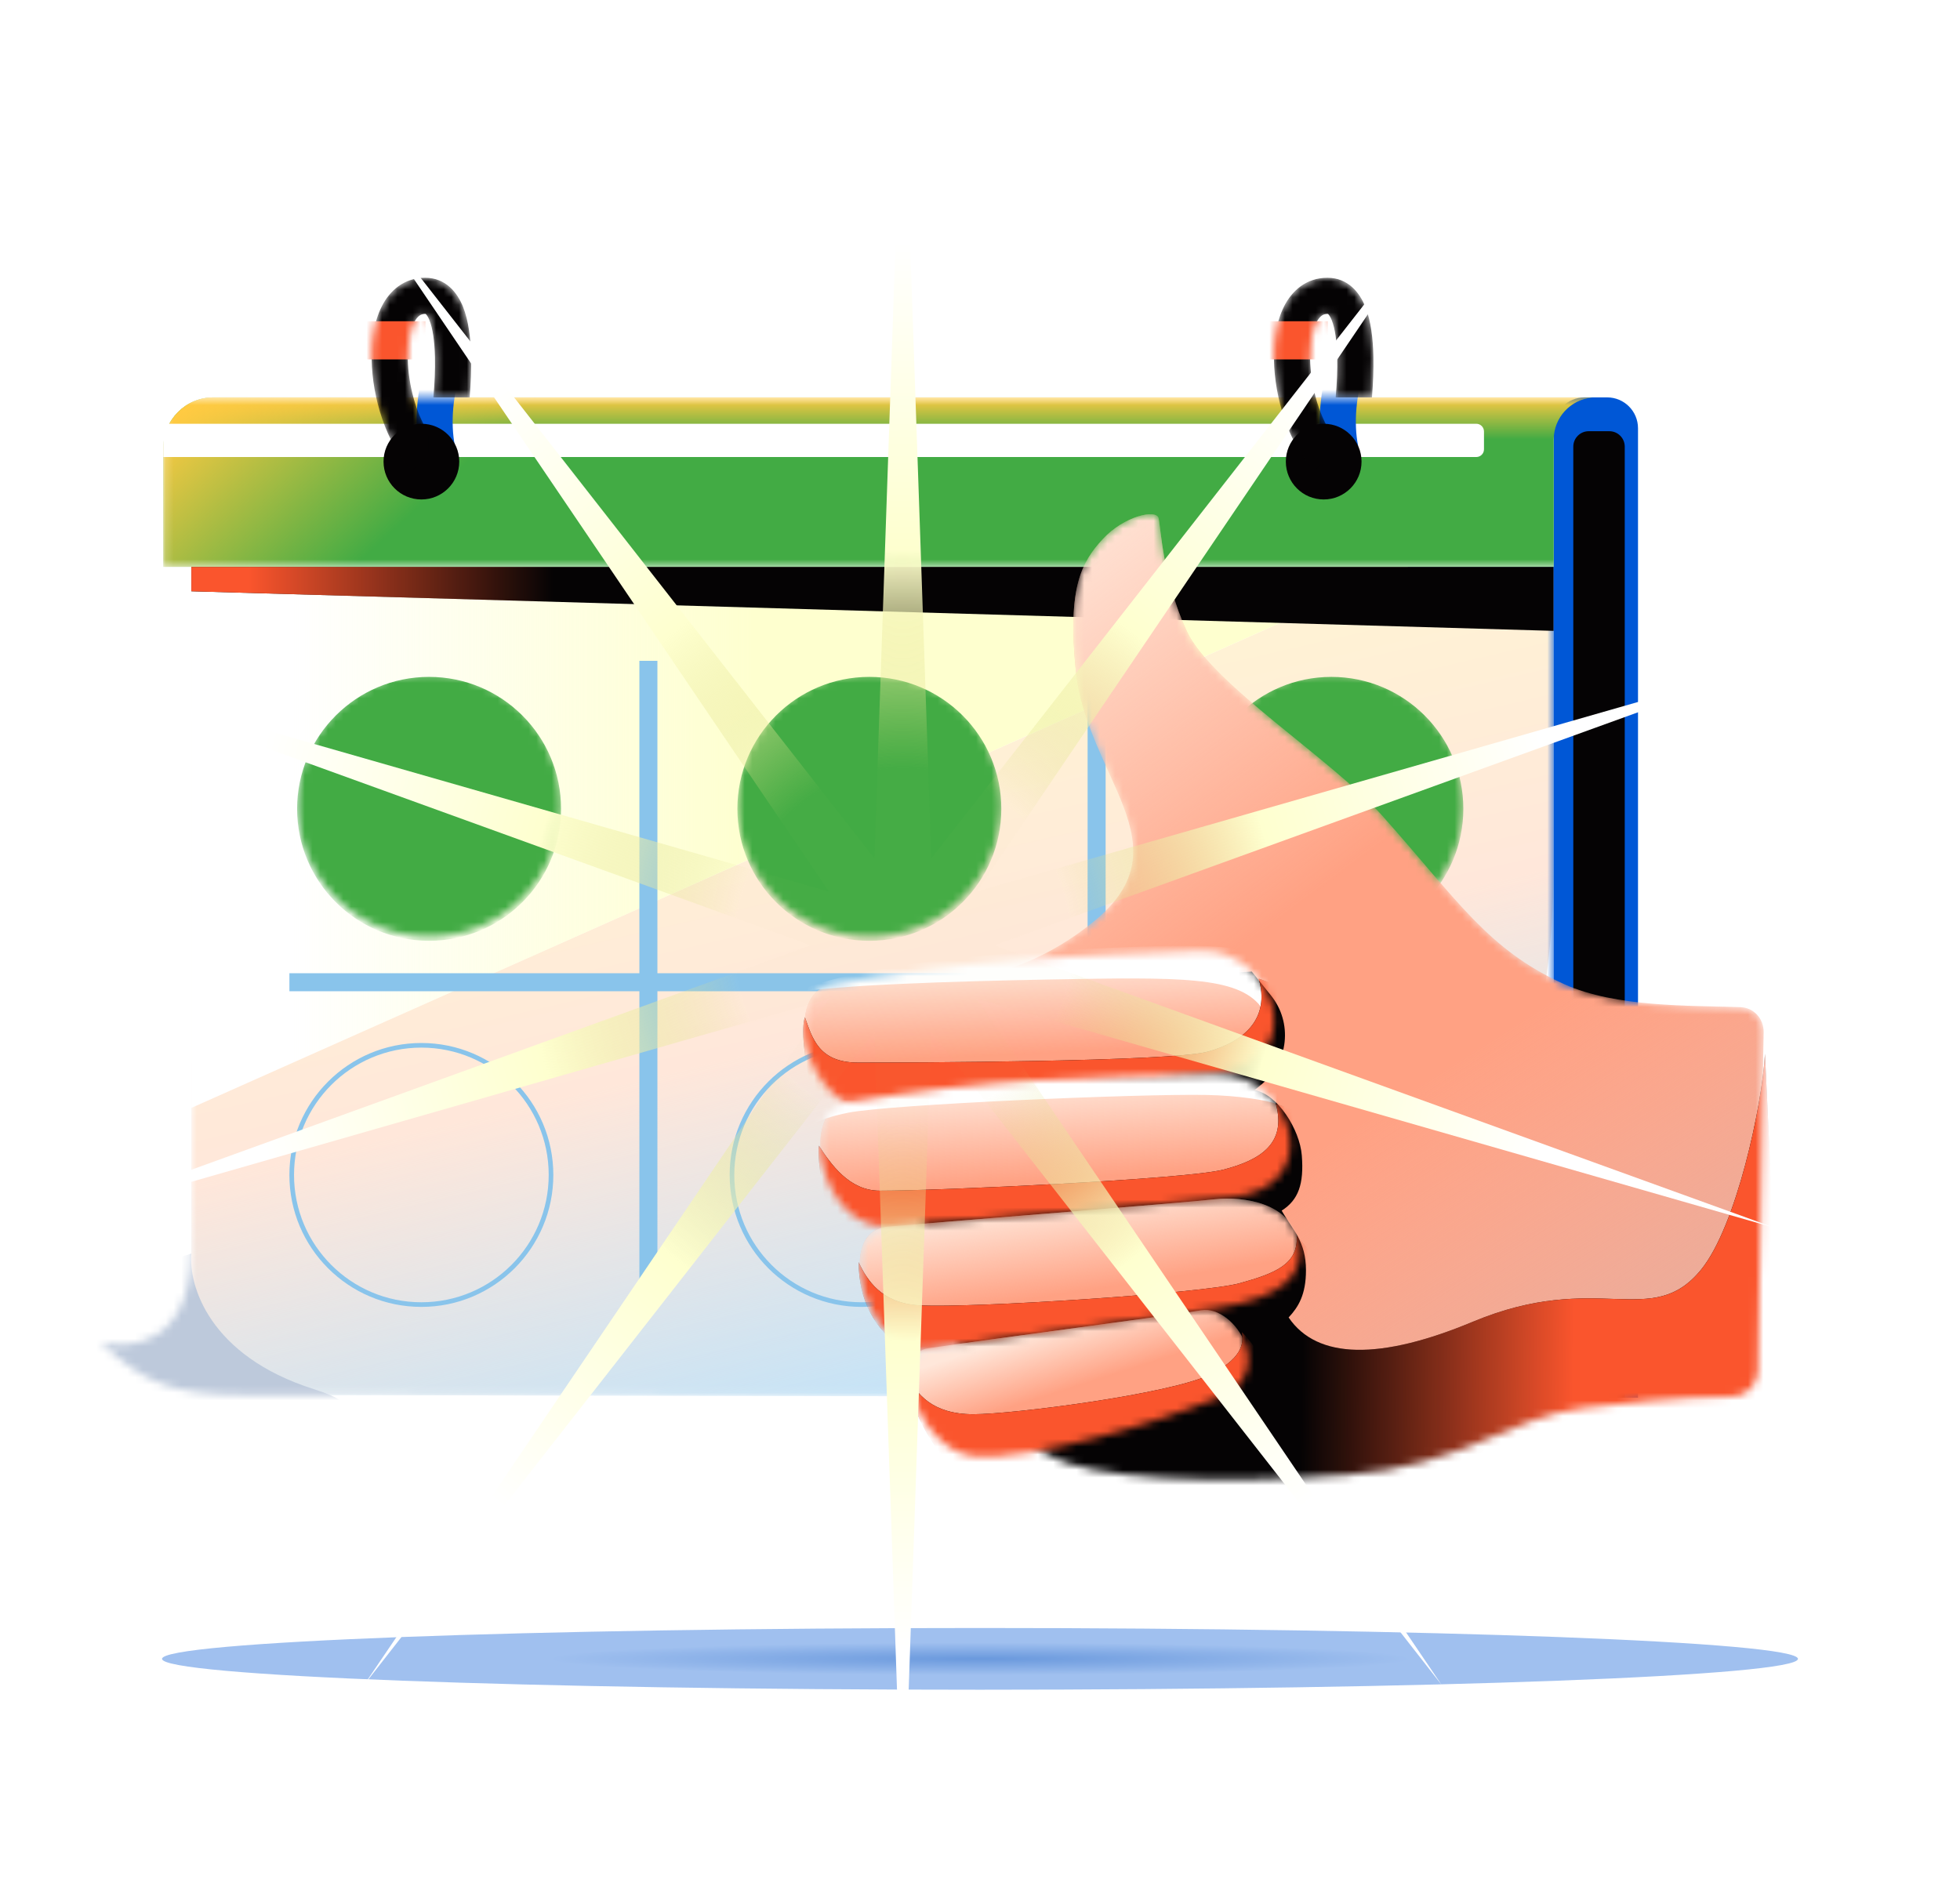 <svg width="254" height="245" viewBox="0 0 254 245" fill="none" xmlns="http://www.w3.org/2000/svg">
<rect x="182.461" y="73.469" width="18.88" height="107.672" fill="#0057D6"/>
<mask id="mask0_34254_136220" style="mask-type:alpha" maskUnits="userSpaceOnUse" x="13" y="73" width="189" height="109">
<path d="M24.8 73.473H201.344V176.134C201.344 178.899 199.185 181.14 196.419 181.134C169.513 181.074 41.188 180.79 32.292 180.79C22.351 180.79 18.8 179.369 13 173.924C16.433 174.99 24.8 174.516 24.8 162.089C24.8 149.661 24.8 73.473 24.8 73.473Z" fill="white"/>
</mask>
<g mask="url(#mask0_34254_136220)">
<path d="M24.8 73.473H201.344V176.134C201.344 178.899 199.185 181.14 196.419 181.134C169.513 181.074 41.188 180.79 32.292 180.79C22.351 180.79 18.8 179.369 13 173.924C16.433 174.99 24.8 174.516 24.8 162.089C24.8 149.661 24.8 73.473 24.8 73.473Z" fill="#B5E2FF"/>
<path d="M24.8 73.473H201.344V176.134C201.344 178.899 199.185 181.14 196.419 181.134C169.513 181.074 41.188 180.79 32.292 180.79C22.351 180.79 18.8 179.369 13 173.924C16.433 174.99 24.8 174.516 24.8 162.089C24.8 149.661 24.8 73.473 24.8 73.473Z" fill="url(#paint0_linear_34254_136220)"/>
<path d="M24.797 73.473H171.087V78.427L24.797 143.592V73.473Z" fill="white"/>
<path d="M24.797 73.473H171.087V78.427L24.797 143.592V73.473Z" fill="url(#paint1_linear_34254_136220)"/>
<path d="M40.651 180.038C27.053 175.72 24.418 166.523 24.8 162.465L9.41 167.519L12.856 183.369C27.787 184.058 54.25 184.357 40.651 180.038Z" fill="#BDC9DB"/>
<circle cx="54.605" cy="152.281" r="16.802" stroke="#89C4EB" stroke-width="0.6"/>
<circle cx="111.66" cy="152.281" r="16.802" stroke="#89C4EB" stroke-width="0.6"/>
<circle cx="171.535" cy="152.281" r="16.802" stroke="#89C4EB" stroke-width="0.6"/>
<path d="M201.345 111.773C201.345 171.118 161.011 181.277 113.211 181.277H201.345V111.773Z" fill="white"/>
</g>
<rect x="82.859" y="85.648" width="2.336" height="83.313" fill="#89C4EB"/>
<rect x="188.637" y="126.137" width="2.336" height="151.132" transform="rotate(90 188.637 126.137)" fill="#89C4EB"/>
<rect x="140.945" y="85.648" width="2.336" height="83.313" fill="#89C4EB"/>
<path d="M24.797 73.469H201.342V81.766L24.797 76.632V73.469Z" fill="#050304"/>
<path d="M24.797 73.469H201.342V81.766L24.797 76.632V73.469Z" fill="url(#paint2_linear_34254_136220)"/>
<path d="M201.344 55.504C201.344 53.295 203.135 51.504 205.344 51.504H208.272C210.481 51.504 212.272 53.295 212.272 55.504V181.143H201.344V55.504Z" fill="#0057D6"/>
<mask id="mask1_34254_136220" style="mask-type:alpha" maskUnits="userSpaceOnUse" x="21" y="51" width="192" height="23">
<path d="M21.168 53.504C21.168 52.399 22.063 51.504 23.168 51.504H210.275C211.379 51.504 212.275 52.399 212.275 53.504V73.471H21.168V53.504Z" fill="white"/>
</mask>
<g mask="url(#mask1_34254_136220)">
<path d="M27.661 51.504C24.075 51.504 21.168 54.411 21.168 57.997V73.471H201.347V56.968C201.347 54.116 203.532 51.775 206.319 51.526C206.142 51.511 205.962 51.504 205.781 51.504H27.661Z" fill="#42AB44"/>
<path d="M27.661 51.504C24.075 51.504 21.168 54.411 21.168 57.997V73.471H201.347V56.968C201.347 54.116 203.532 51.775 206.319 51.526C206.142 51.511 205.962 51.504 205.781 51.504H27.661Z" fill="url(#paint3_linear_34254_136220)"/>
<path d="M27.661 51.504C24.075 51.504 21.168 54.411 21.168 57.997V73.471H201.347V56.968C201.347 54.116 203.532 51.775 206.319 51.526C206.142 51.511 205.962 51.504 205.781 51.504H27.661Z" fill="url(#paint4_linear_34254_136220)"/>
<path d="M21.168 54.922L191.313 54.922C191.865 54.922 192.313 55.37 192.313 55.922V58.234C192.313 58.787 191.865 59.234 191.313 59.234H21.168V54.922Z" fill="white"/>
<path d="M57.93 60.521L57.925 60.518L55.274 61.665C53.311 57.129 53.761 50.998 55.378 46.4C56.194 44.08 57.4 41.876 59.013 40.379C60.697 38.818 63.025 37.897 65.594 38.856C68.103 39.793 68.834 42.133 68.877 44.109C68.919 46.062 68.362 48.312 67.616 50.463L63.191 48.929C63.879 46.943 64.218 45.323 64.194 44.212C64.182 43.671 64.086 43.406 64.034 43.309L64.029 43.301C64.011 43.266 64.01 43.264 63.956 43.244C63.496 43.072 62.978 43.09 62.199 43.814C61.349 44.601 60.475 46.027 59.797 47.955C58.696 51.084 58.351 54.82 58.953 57.781L57.93 60.521Z" fill="#0057D6"/>
<path d="M174.977 60.521L174.971 60.518L172.321 61.665C170.358 57.129 170.808 50.998 172.425 46.4C173.241 44.08 174.446 41.876 176.06 40.379C177.743 38.818 180.072 37.897 182.641 38.856C185.15 39.793 185.88 42.133 185.924 44.109C185.966 46.062 185.408 48.312 184.663 50.463L180.237 48.929C180.926 46.943 181.265 45.323 181.241 44.212C181.229 43.671 181.133 43.406 181.081 43.309L181.076 43.301C181.058 43.266 181.057 43.264 181.002 43.244C180.543 43.072 180.025 43.09 179.245 43.814C178.396 44.601 177.522 46.027 176.843 47.955C175.743 51.084 175.398 54.82 176 57.781L174.977 60.521Z" fill="#0057D6"/>
</g>
<path d="M203.887 57.887C203.887 56.782 204.782 55.887 205.887 55.887H208.554C209.658 55.887 210.554 56.782 210.554 57.887V181.14H203.887V57.887Z" fill="#050304"/>
<g filter="url(#filter0_d_34254_136220)">
<mask id="mask2_34254_136220" style="mask-type:alpha" maskUnits="userSpaceOnUse" x="37" y="85" width="35" height="35">
<circle cx="54.605" cy="102.332" r="17.102" fill="white"/>
</mask>
<g mask="url(#mask2_34254_136220)">
<g filter="url(#filter1_ii_34254_136220)">
<circle cx="54.605" cy="102.332" r="17.102" fill="#42AB44"/>
</g>
</g>
</g>
<g filter="url(#filter2_d_34254_136220)">
<mask id="mask3_34254_136220" style="mask-type:alpha" maskUnits="userSpaceOnUse" x="94" y="85" width="35" height="35">
<circle cx="111.66" cy="102.332" r="17.102" fill="white"/>
</mask>
<g mask="url(#mask3_34254_136220)">
<g filter="url(#filter3_ii_34254_136220)">
<circle cx="111.66" cy="102.332" r="17.102" fill="#42AB44"/>
</g>
</g>
</g>
<g filter="url(#filter4_d_34254_136220)">
<mask id="mask4_34254_136220" style="mask-type:alpha" maskUnits="userSpaceOnUse" x="154" y="85" width="35" height="35">
<circle cx="171.535" cy="102.332" r="17.102" fill="white"/>
</mask>
<g mask="url(#mask4_34254_136220)">
<g filter="url(#filter5_ii_34254_136220)">
<circle cx="171.535" cy="102.332" r="17.102" fill="#42AB44"/>
</g>
</g>
</g>
<circle cx="4.906" cy="4.906" r="4.906" transform="matrix(1 0 0 -1 49.703 64.734)" fill="#050304"/>
<circle cx="4.906" cy="4.906" r="4.906" transform="matrix(1 0 0 -1 166.633 64.734)" fill="#050304"/>
<mask id="mask5_34254_136220" style="mask-type:alpha" maskUnits="userSpaceOnUse" x="48" y="36" width="14" height="25">
<path d="M55.495 58.977L55.489 58.976L53.407 60.978C49.982 57.416 48.258 51.515 48.164 46.642C48.117 44.182 48.475 41.696 49.463 39.73C50.494 37.678 52.353 36 55.095 36C57.773 36 59.276 37.936 60.008 39.773C60.731 41.587 60.996 43.89 61.05 46.166C61.091 47.877 61.013 49.702 60.864 51.504H56.163C56.322 49.723 56.407 47.927 56.367 46.277C56.318 44.175 56.069 42.539 55.657 41.507C55.457 41.005 55.274 40.79 55.191 40.717L55.184 40.712C55.154 40.685 55.153 40.684 55.095 40.684C54.605 40.684 54.126 40.882 53.648 41.832C53.128 42.867 52.808 44.509 52.847 46.552C52.911 49.868 53.895 53.489 55.495 56.052V58.977Z" fill="white"/>
</mask>
<g mask="url(#mask5_34254_136220)">
<path d="M55.495 58.977L55.489 58.976L53.407 60.978C49.982 57.416 48.258 51.515 48.164 46.642C48.117 44.182 48.475 41.696 49.463 39.73C50.494 37.678 52.353 36 55.095 36C57.773 36 59.276 37.936 60.008 39.773C60.731 41.587 60.996 43.89 61.05 46.166C61.091 47.877 61.013 49.702 60.864 51.504H56.163C56.322 49.723 56.407 47.927 56.367 46.277C56.318 44.175 56.069 42.539 55.657 41.507C55.457 41.005 55.274 40.79 55.191 40.717L55.184 40.712C55.154 40.685 55.153 40.684 55.095 40.684C54.605 40.684 54.126 40.882 53.648 41.832C53.128 42.867 52.808 44.509 52.847 46.552C52.911 49.868 53.895 53.489 55.495 56.052V58.977Z" fill="#050304"/>
<rect x="45.43" y="41.637" width="9.713" height="4.945" fill="#FA552D"/>
</g>
<mask id="mask6_34254_136220" style="mask-type:alpha" maskUnits="userSpaceOnUse" x="165" y="36" width="13" height="25">
<path d="M172.425 58.977L172.419 58.976L170.337 60.978C166.911 57.416 165.188 51.515 165.094 46.642C165.047 44.182 165.405 41.696 166.393 39.73C167.423 37.678 169.282 36 172.025 36C174.703 36 176.206 37.936 176.938 39.773C177.661 41.587 177.926 43.89 177.98 46.166C178.02 47.877 177.943 49.702 177.794 51.504H173.093C173.252 49.723 173.336 47.927 173.297 46.277C173.247 44.175 172.998 42.539 172.587 41.507C172.387 41.005 172.204 40.79 172.121 40.717L172.114 40.712C172.084 40.685 172.083 40.684 172.025 40.684C171.535 40.684 171.056 40.882 170.578 41.832C170.058 42.867 169.738 44.509 169.777 46.552C169.841 49.868 170.825 53.489 172.425 56.052V58.977Z" fill="white"/>
</mask>
<g mask="url(#mask6_34254_136220)">
<path d="M172.425 58.977L172.419 58.976L170.337 60.978C166.911 57.416 165.188 51.515 165.094 46.642C165.047 44.182 165.405 41.696 166.393 39.73C167.423 37.678 169.282 36 172.025 36C174.703 36 176.206 37.936 176.938 39.773C177.661 41.587 177.926 43.89 177.98 46.166C178.02 47.877 177.943 49.702 177.794 51.504H173.093C173.252 49.723 173.336 47.927 173.297 46.277C173.247 44.175 172.998 42.539 172.587 41.507C172.387 41.005 172.204 40.79 172.121 40.717L172.114 40.712C172.084 40.685 172.083 40.684 172.025 40.684C171.535 40.684 171.056 40.882 170.578 41.832C170.058 42.867 169.738 44.509 169.777 46.552C169.841 49.868 170.825 53.489 172.425 56.052V58.977Z" fill="#050304"/>
<rect x="162.359" y="41.637" width="9.713" height="4.945" fill="#FA552D"/>
</g>
<mask id="mask7_34254_136220" style="mask-type:alpha" maskUnits="userSpaceOnUse" x="115" y="66" width="114" height="126">
<path d="M227.804 177.709L228.548 133.761C228.577 132.04 227.277 130.595 225.557 130.536C218.941 130.306 209.422 130.581 202.697 127.547C192.888 123.121 189.013 116.842 179.233 105.832C172.625 98.394 157.006 88.681 153.794 81.798C150.724 75.219 150.427 68.35 150.139 67.158C149.85 65.965 145.689 66.868 142.918 69.868C140.148 72.868 138.339 76.16 139.406 86.798C140.806 100.761 153.794 109.489 141.864 119.341C129.933 129.194 117.819 126.959 117.819 126.959L115.061 132.106L115.061 140.188C118.777 151.88 120.091 164.633 122.216 169.604C124.332 174.552 129.851 185.05 135.813 188.552C141.337 191.797 157.504 192.406 174.525 191.16C189.432 190.068 195.617 183.635 205.245 182.472C209.861 181.914 217.159 181.065 224.423 181.003C226.253 180.987 227.773 179.539 227.804 177.709Z" fill="white"/>
</mask>
<g mask="url(#mask7_34254_136220)">
<path d="M227.804 177.709L228.548 133.761C228.577 132.04 227.277 130.595 225.557 130.536C218.941 130.306 209.422 130.581 202.697 127.547C192.888 123.121 189.013 116.842 179.233 105.832C172.625 98.394 157.006 88.681 153.794 81.798C150.724 75.219 150.427 68.35 150.139 67.158C149.85 65.965 145.689 66.868 142.918 69.868C140.148 72.868 138.339 76.16 139.406 86.798C140.806 100.761 153.794 109.489 141.864 119.341C129.933 129.194 117.819 126.959 117.819 126.959L115.061 132.106L115.061 140.188C118.777 151.88 120.091 164.633 122.216 169.604C124.332 174.552 129.851 185.05 135.813 188.552C141.337 191.797 157.504 192.406 174.525 191.16C189.432 190.068 195.617 183.635 205.245 182.472C209.861 181.914 217.159 181.065 224.423 181.003C226.253 180.987 227.773 179.539 227.804 177.709Z" fill="#FFA183"/>
<path d="M227.804 177.709L228.548 133.761C228.577 132.04 227.277 130.595 225.557 130.536C218.941 130.306 209.422 130.581 202.697 127.547C192.888 123.121 189.013 116.842 179.233 105.832C172.625 98.394 157.006 88.681 153.794 81.798C150.724 75.219 150.427 68.35 150.139 67.158C149.85 65.965 145.689 66.868 142.918 69.868C140.148 72.868 138.339 76.16 139.406 86.798C140.806 100.761 153.794 109.489 141.864 119.341C129.933 129.194 117.819 126.959 117.819 126.959L115.061 132.106L115.061 140.188C118.777 151.88 120.091 164.633 122.216 169.604C124.332 174.552 129.851 185.05 135.813 188.552C141.337 191.797 157.504 192.406 174.525 191.16C189.432 190.068 195.617 183.635 205.245 182.472C209.861 181.914 217.159 181.065 224.423 181.003C226.253 180.987 227.773 179.539 227.804 177.709Z" fill="url(#paint5_linear_34254_136220)"/>
<path d="M227.804 177.709L228.548 133.761C228.577 132.04 227.277 130.595 225.557 130.536C218.941 130.306 209.422 130.581 202.697 127.547C192.888 123.121 189.013 116.842 179.233 105.832C172.625 98.394 157.006 88.681 153.794 81.798C150.724 75.219 150.427 68.35 150.139 67.158C149.85 65.965 145.689 66.868 142.918 69.868C140.148 72.868 138.339 76.16 139.406 86.798C140.806 100.761 153.794 109.489 141.864 119.341C129.933 129.194 117.819 126.959 117.819 126.959L115.061 132.106L115.061 140.188C118.777 151.88 120.091 164.633 122.216 169.604C124.332 174.552 129.851 185.05 135.813 188.552C141.337 191.797 157.504 192.406 174.525 191.16C189.432 190.068 195.617 183.635 205.245 182.472C209.861 181.914 217.159 181.065 224.423 181.003C226.253 180.987 227.773 179.539 227.804 177.709Z" fill="url(#paint6_linear_34254_136220)"/>
<path d="M168.705 149.756C168.438 146.373 165.555 141.8 162.573 141.291L163.496 140.539C167 137.684 167.541 132.536 164.706 129.015L162.217 125.923L117.508 128.588L103.309 147.769L92.862 167.994L124.075 197.195L184.874 203.675L231.055 186.479L228.727 136.583C228.365 143.311 225.018 158.943 220.455 164.548C214.021 172.451 207.114 164.548 190.863 171.311C178.869 176.302 170.683 176.193 166.996 170.753C168.251 169.409 169.244 167.803 169.244 164.638C169.244 160.878 167.537 159.454 166.096 156.904C168.275 155.52 168.995 153.451 168.705 149.756Z" fill="#050304"/>
<path d="M168.705 149.756C168.438 146.373 165.555 141.8 162.573 141.291L163.496 140.539C167 137.684 167.541 132.536 164.706 129.015L162.217 125.923L117.508 128.588L103.309 147.769L92.862 167.994L124.075 197.195L184.874 203.675L231.055 186.479L228.727 136.583C228.365 143.311 225.018 158.943 220.455 164.548C214.021 172.451 207.114 164.548 190.863 171.311C178.869 176.302 170.683 176.193 166.996 170.753C168.251 169.409 169.244 167.803 169.244 164.638C169.244 160.878 167.537 159.454 166.096 156.904C168.275 155.52 168.995 153.451 168.705 149.756Z" fill="url(#paint7_linear_34254_136220)"/>
</g>
<mask id="mask8_34254_136220" style="mask-type:alpha" maskUnits="userSpaceOnUse" x="104" y="123" width="62" height="21">
<path d="M155.476 123.242C138.123 123.97 126.726 124.068 107.71 127.633C100.965 128.898 104.702 144.226 113.191 143.604C121.679 142.981 148.477 140.191 157.298 139.203C170.492 137.726 165.052 122.841 155.476 123.242Z" fill="white"/>
</mask>
<g mask="url(#mask8_34254_136220)">
<path d="M155.476 123.242C138.123 123.97 126.726 124.068 107.71 127.633C100.965 128.898 104.702 144.226 113.191 143.604C121.679 142.981 148.477 140.191 157.298 139.203C170.492 137.726 165.052 122.841 155.476 123.242Z" fill="#FFA183"/>
<path d="M155.476 123.242C138.123 123.97 126.726 124.068 107.71 127.633C100.965 128.898 104.702 144.226 113.191 143.604C121.679 142.981 148.477 140.191 157.298 139.203C170.492 137.726 165.052 122.841 155.476 123.242Z" fill="url(#paint8_linear_34254_136220)"/>
<path d="M136.182 126.947C153.002 126.639 160.318 126.548 163.385 130.446C164.653 129.653 164.907 126.583 163.386 124.758C161.484 122.476 158.721 122.004 135.921 123.241C116.057 124.319 105.867 127.144 103.014 128.665C108.289 127.666 123.406 127.181 136.182 126.947Z" fill="white"/>
<path d="M111.208 137.722C106.047 137.722 105.269 134.504 104.313 131.847C103.297 134.563 105.898 148.15 109.459 149.495C113.91 151.175 149.005 146.998 158.668 145.086C168.33 143.173 169.829 136.959 168.692 133.098C167.555 129.237 165.89 127.665 163.12 126.849C164.61 131.986 161.279 134.989 156.514 136.301C151.75 137.614 117.817 137.722 111.208 137.722Z" fill="#050304"/>
<path d="M111.208 137.722C106.047 137.722 105.269 134.504 104.313 131.847C103.297 134.563 105.898 148.15 109.459 149.495C113.91 151.175 149.005 146.998 158.668 145.086C168.33 143.173 169.829 136.959 168.692 133.098C167.555 129.237 165.89 127.665 163.12 126.849C164.61 131.986 161.279 134.989 156.514 136.301C151.75 137.614 117.817 137.722 111.208 137.722Z" fill="url(#paint9_linear_34254_136220)"/>
</g>
<mask id="mask9_34254_136220" style="mask-type:alpha" maskUnits="userSpaceOnUse" x="106" y="139" width="62" height="20">
<path d="M157.698 139.251C140.336 139.699 128.939 139.613 109.868 142.872C103.103 144.028 106.593 159.414 115.091 158.928C123.589 158.443 150.427 156.084 159.263 155.239C172.479 153.974 167.28 139.004 157.698 139.251Z" fill="white"/>
</mask>
<g mask="url(#mask9_34254_136220)">
<path d="M157.698 139.251C140.336 139.699 128.939 139.613 109.868 142.872C103.103 144.028 106.593 159.414 115.091 158.928C123.589 158.443 150.427 156.084 159.263 155.239C172.479 153.974 167.28 139.004 157.698 139.251Z" fill="#FFA183"/>
<path d="M157.698 139.251C140.336 139.699 128.939 139.613 109.868 142.872C103.103 144.028 106.593 159.414 115.091 158.928C123.589 158.443 150.427 156.084 159.263 155.239C172.479 153.974 167.28 139.004 157.698 139.251Z" fill="url(#paint10_linear_34254_136220)"/>
<path d="M156.331 141.912C160.62 141.99 164.344 142.644 165.335 143.05C165.546 142.043 165.726 140.001 164.79 139.65C163.62 139.211 159.527 137.311 142.909 137.944C126.291 138.578 118.445 139.553 110.794 141.21C104.673 142.535 103.273 145.758 103.338 147.204C103.825 146.473 105.565 145.067 109.931 144.209C115.39 143.137 147.347 141.75 156.331 141.912Z" fill="white"/>
<path d="M113.99 154.323C110.043 154.323 107.649 150.862 106.122 148.479C105.756 151.041 107.735 162.628 111.273 164.03C115.696 165.781 150.854 162.171 160.547 160.414C170.239 158.657 171.837 152.467 170.763 148.589C169.688 144.71 168.102 143.93 165.345 143.07C166.752 148.23 163.32 150.36 158.535 151.596C153.75 152.831 122.003 154.323 113.99 154.323Z" fill="#050304"/>
<path d="M113.99 154.323C110.043 154.323 107.649 150.862 106.122 148.479C105.756 151.041 107.735 162.628 111.273 164.03C115.696 165.781 150.854 162.171 160.547 160.414C170.239 158.657 171.837 152.467 170.763 148.589C169.688 144.71 168.102 143.93 165.345 143.07C166.752 148.23 163.32 150.36 158.535 151.596C153.75 152.831 122.003 154.323 113.99 154.323Z" fill="url(#paint11_linear_34254_136220)"/>
</g>
<mask id="mask10_34254_136220" style="mask-type:alpha" maskUnits="userSpaceOnUse" x="111" y="155" width="58" height="20">
<path d="M157.334 155.442C153.228 155.9 125.334 158.111 115.055 158.98C107.663 159.603 112.625 175.766 120.218 174.81C127.81 173.854 148.91 170.972 157.72 169.549C166.53 168.126 169.351 165.043 168.188 160.555C167.026 156.067 161.441 154.985 157.334 155.442Z" fill="white"/>
</mask>
<g mask="url(#mask10_34254_136220)">
<path d="M157.334 155.442C153.228 155.9 125.334 158.111 115.055 158.98C107.663 159.603 112.625 175.766 120.218 174.81C127.81 173.854 148.91 170.972 157.72 169.549C166.53 168.126 169.351 165.043 168.188 160.555C167.026 156.067 161.441 154.985 157.334 155.442Z" fill="#FFA183"/>
<path d="M157.334 155.442C153.228 155.9 125.334 158.111 115.055 158.98C107.663 159.603 112.625 175.766 120.218 174.81C127.81 173.854 148.91 170.972 157.72 169.549C166.53 168.126 169.351 165.043 168.188 160.555C167.026 156.067 161.441 154.985 157.334 155.442Z" fill="url(#paint12_linear_34254_136220)"/>
<path d="M119.118 169.177C114.207 168.888 112.358 165.93 111.275 163.58C111.275 173.229 119.201 179.649 136 177.159C152.8 174.67 169.344 169.289 170.169 166.692C170.993 164.096 171.337 163.975 168.057 160.177C168.22 163.833 165.374 165.01 160.638 166.318C155.901 167.627 125.851 169.573 119.118 169.177Z" fill="#050304"/>
<path d="M119.118 169.177C114.207 168.888 112.358 165.93 111.275 163.58C111.275 173.229 119.201 179.649 136 177.159C152.8 174.67 169.344 169.289 170.169 166.692C170.993 164.096 171.337 163.975 168.057 160.177C168.22 163.833 165.374 165.01 160.638 166.318C155.901 167.627 125.851 169.573 119.118 169.177Z" fill="url(#paint13_linear_34254_136220)"/>
</g>
<mask id="mask11_34254_136220" style="mask-type:alpha" maskUnits="userSpaceOnUse" x="117" y="169" width="45" height="20">
<path d="M155.668 169.824C151.267 170.56 128.81 173.493 120.32 174.739C114.806 175.548 119.336 188.092 126.171 188.707C133.826 189.396 150.411 184.229 158.006 181.134C165.601 178.039 160.07 169.087 155.668 169.824Z" fill="white"/>
</mask>
<g mask="url(#mask11_34254_136220)">
<path d="M155.668 169.824C151.267 170.56 128.81 173.493 120.32 174.739C114.806 175.548 119.336 188.092 126.171 188.707C133.826 189.396 150.411 184.229 158.006 181.134C165.601 178.039 160.07 169.087 155.668 169.824Z" fill="#FFA183"/>
<path d="M155.668 169.824C151.267 170.56 128.81 173.493 120.32 174.739C114.806 175.548 119.336 188.092 126.171 188.707C133.826 189.396 150.411 184.229 158.006 181.134C165.601 178.039 160.07 169.087 155.668 169.824Z" fill="url(#paint14_linear_34254_136220)"/>
<path d="M126.132 183.295C120.753 183.295 118.803 180.599 117.721 178.548C117.26 181.22 121.894 191.368 126.724 191.241C132.761 191.083 144.96 189.404 152.512 186.251C160.064 183.099 164.164 180.564 164.053 178.111C163.964 176.149 161.872 173.54 160.936 172.655C161.05 173.644 161.522 175.769 156.9 178.111C151.898 180.646 131.34 183.295 126.132 183.295Z" fill="#050304"/>
<path d="M126.132 183.295C120.753 183.295 118.803 180.599 117.721 178.548C117.26 181.22 121.894 191.368 126.724 191.241C132.761 191.083 144.96 189.404 152.512 186.251C160.064 183.099 164.164 180.564 164.053 178.111C163.964 176.149 161.872 173.54 160.936 172.655C161.05 173.644 161.522 175.769 156.9 178.111C151.898 180.646 131.34 183.295 126.132 183.295Z" fill="url(#paint15_linear_34254_136220)"/>
</g>
<g filter="url(#filter6_f_34254_136220)">
<path d="M127 219C185.542 219 233 217.209 233 215C233 212.791 185.542 211 127 211C68.458 211 21 212.791 21 215C21 217.209 68.458 219 127 219Z" fill="url(#paint16_radial_34254_136220)"/>
</g>
<g style="mix-blend-mode:overlay" filter="url(#filter7_f_34254_136220)">
<path d="M117 4L120.688 111.233L186.829 26.617L126.598 115.539L230 85.899L128.862 122.521L230 159.143L126.598 129.461L186.829 218.383L120.688 133.767L117 241L113.312 133.767L47.171 218.383L107.402 129.461L4 159.143L105.096 122.521L4 85.899L107.402 115.539L47.171 26.617L113.312 111.233L117 4Z" fill="url(#paint17_radial_34254_136220)"/>
</g>
<defs>
<filter id="filter0_d_34254_136220" x="37.504" y="85.231" width="36.203" height="37.203" filterUnits="userSpaceOnUse" color-interpolation-filters="sRGB">
<feFlood flood-opacity="0" result="BackgroundImageFix"/>
<feColorMatrix in="SourceAlpha" type="matrix" values="0 0 0 0 0 0 0 0 0 0 0 0 0 0 0 0 0 0 127 0" result="hardAlpha"/>
<feOffset dx="1" dy="2"/>
<feGaussianBlur stdDeviation="0.5"/>
<feComposite in2="hardAlpha" operator="out"/>
<feColorMatrix type="matrix" values="0 0 0 0 0.636 0 0 0 0 0.748 0 0 0 0 0.829 0 0 0 1 0"/>
<feBlend mode="normal" in2="BackgroundImageFix" result="effect1_dropShadow_34254_136220"/>
<feBlend mode="normal" in="SourceGraphic" in2="effect1_dropShadow_34254_136220" result="shape"/>
</filter>
<filter id="filter1_ii_34254_136220" x="37.004" y="84.731" width="35.203" height="35.703" filterUnits="userSpaceOnUse" color-interpolation-filters="sRGB">
<feFlood flood-opacity="0" result="BackgroundImageFix"/>
<feBlend mode="normal" in="SourceGraphic" in2="BackgroundImageFix" result="shape"/>
<feColorMatrix in="SourceAlpha" type="matrix" values="0 0 0 0 0 0 0 0 0 0 0 0 0 0 0 0 0 0 127 0" result="hardAlpha"/>
<feOffset dx="-0.5" dy="-0.5"/>
<feGaussianBlur stdDeviation="0.5"/>
<feComposite in2="hardAlpha" operator="arithmetic" k2="-1" k3="1"/>
<feColorMatrix type="matrix" values="0 0 0 0 0 0 0 0 0 0.341 0 0 0 0 0.839 0 0 0 1 0"/>
<feBlend mode="normal" in2="shape" result="effect1_innerShadow_34254_136220"/>
<feColorMatrix in="SourceAlpha" type="matrix" values="0 0 0 0 0 0 0 0 0 0 0 0 0 0 0 0 0 0 127 0" result="hardAlpha"/>
<feOffset dx="0.5" dy="1"/>
<feGaussianBlur stdDeviation="0.5"/>
<feComposite in2="hardAlpha" operator="arithmetic" k2="-1" k3="1"/>
<feColorMatrix type="matrix" values="0 0 0 0 1 0 0 0 0 0.792 0 0 0 0 0.259 0 0 0 1 0"/>
<feBlend mode="normal" in2="effect1_innerShadow_34254_136220" result="effect2_innerShadow_34254_136220"/>
</filter>
<filter id="filter2_d_34254_136220" x="94.559" y="85.231" width="36.203" height="37.203" filterUnits="userSpaceOnUse" color-interpolation-filters="sRGB">
<feFlood flood-opacity="0" result="BackgroundImageFix"/>
<feColorMatrix in="SourceAlpha" type="matrix" values="0 0 0 0 0 0 0 0 0 0 0 0 0 0 0 0 0 0 127 0" result="hardAlpha"/>
<feOffset dx="1" dy="2"/>
<feGaussianBlur stdDeviation="0.5"/>
<feComposite in2="hardAlpha" operator="out"/>
<feColorMatrix type="matrix" values="0 0 0 0 0.636 0 0 0 0 0.748 0 0 0 0 0.829 0 0 0 1 0"/>
<feBlend mode="normal" in2="BackgroundImageFix" result="effect1_dropShadow_34254_136220"/>
<feBlend mode="normal" in="SourceGraphic" in2="effect1_dropShadow_34254_136220" result="shape"/>
</filter>
<filter id="filter3_ii_34254_136220" x="94.059" y="84.731" width="35.203" height="35.703" filterUnits="userSpaceOnUse" color-interpolation-filters="sRGB">
<feFlood flood-opacity="0" result="BackgroundImageFix"/>
<feBlend mode="normal" in="SourceGraphic" in2="BackgroundImageFix" result="shape"/>
<feColorMatrix in="SourceAlpha" type="matrix" values="0 0 0 0 0 0 0 0 0 0 0 0 0 0 0 0 0 0 127 0" result="hardAlpha"/>
<feOffset dx="-0.5" dy="-0.5"/>
<feGaussianBlur stdDeviation="0.5"/>
<feComposite in2="hardAlpha" operator="arithmetic" k2="-1" k3="1"/>
<feColorMatrix type="matrix" values="0 0 0 0 0 0 0 0 0 0.341 0 0 0 0 0.839 0 0 0 1 0"/>
<feBlend mode="normal" in2="shape" result="effect1_innerShadow_34254_136220"/>
<feColorMatrix in="SourceAlpha" type="matrix" values="0 0 0 0 0 0 0 0 0 0 0 0 0 0 0 0 0 0 127 0" result="hardAlpha"/>
<feOffset dx="0.5" dy="1"/>
<feGaussianBlur stdDeviation="0.5"/>
<feComposite in2="hardAlpha" operator="arithmetic" k2="-1" k3="1"/>
<feColorMatrix type="matrix" values="0 0 0 0 1 0 0 0 0 0.792 0 0 0 0 0.259 0 0 0 1 0"/>
<feBlend mode="normal" in2="effect1_innerShadow_34254_136220" result="effect2_innerShadow_34254_136220"/>
</filter>
<filter id="filter4_d_34254_136220" x="154.434" y="85.231" width="36.203" height="37.203" filterUnits="userSpaceOnUse" color-interpolation-filters="sRGB">
<feFlood flood-opacity="0" result="BackgroundImageFix"/>
<feColorMatrix in="SourceAlpha" type="matrix" values="0 0 0 0 0 0 0 0 0 0 0 0 0 0 0 0 0 0 127 0" result="hardAlpha"/>
<feOffset dx="1" dy="2"/>
<feGaussianBlur stdDeviation="0.5"/>
<feComposite in2="hardAlpha" operator="out"/>
<feColorMatrix type="matrix" values="0 0 0 0 0.636 0 0 0 0 0.748 0 0 0 0 0.829 0 0 0 1 0"/>
<feBlend mode="normal" in2="BackgroundImageFix" result="effect1_dropShadow_34254_136220"/>
<feBlend mode="normal" in="SourceGraphic" in2="effect1_dropShadow_34254_136220" result="shape"/>
</filter>
<filter id="filter5_ii_34254_136220" x="153.934" y="84.731" width="35.203" height="35.703" filterUnits="userSpaceOnUse" color-interpolation-filters="sRGB">
<feFlood flood-opacity="0" result="BackgroundImageFix"/>
<feBlend mode="normal" in="SourceGraphic" in2="BackgroundImageFix" result="shape"/>
<feColorMatrix in="SourceAlpha" type="matrix" values="0 0 0 0 0 0 0 0 0 0 0 0 0 0 0 0 0 0 127 0" result="hardAlpha"/>
<feOffset dx="-0.5" dy="-0.5"/>
<feGaussianBlur stdDeviation="0.5"/>
<feComposite in2="hardAlpha" operator="arithmetic" k2="-1" k3="1"/>
<feColorMatrix type="matrix" values="0 0 0 0 0 0 0 0 0 0.341 0 0 0 0 0.839 0 0 0 1 0"/>
<feBlend mode="normal" in2="shape" result="effect1_innerShadow_34254_136220"/>
<feColorMatrix in="SourceAlpha" type="matrix" values="0 0 0 0 0 0 0 0 0 0 0 0 0 0 0 0 0 0 127 0" result="hardAlpha"/>
<feOffset dx="0.5" dy="1"/>
<feGaussianBlur stdDeviation="0.5"/>
<feComposite in2="hardAlpha" operator="arithmetic" k2="-1" k3="1"/>
<feColorMatrix type="matrix" values="0 0 0 0 1 0 0 0 0 0.792 0 0 0 0 0.259 0 0 0 1 0"/>
<feBlend mode="normal" in2="effect1_innerShadow_34254_136220" result="effect2_innerShadow_34254_136220"/>
</filter>
<filter id="filter6_f_34254_136220" x="9.878" y="199.878" width="234.244" height="30.244" filterUnits="userSpaceOnUse" color-interpolation-filters="sRGB">
<feFlood flood-opacity="0" result="BackgroundImageFix"/>
<feBlend mode="normal" in="SourceGraphic" in2="BackgroundImageFix" result="shape"/>
<feGaussianBlur stdDeviation="5.561" result="effect1_foregroundBlur_34254_136220"/>
</filter>
<filter id="filter7_f_34254_136220" x="0.706" y="0.706" width="232.587" height="243.587" filterUnits="userSpaceOnUse" color-interpolation-filters="sRGB">
<feFlood flood-opacity="0" result="BackgroundImageFix"/>
<feBlend mode="normal" in="SourceGraphic" in2="BackgroundImageFix" result="shape"/>
<feGaussianBlur stdDeviation="1.647" result="effect1_foregroundBlur_34254_136220"/>
</filter>
<linearGradient id="paint0_linear_34254_136220" x1="13" y1="73.473" x2="44.927" y2="211.037" gradientUnits="userSpaceOnUse">
<stop stop-color="#FEFFCF"/>
<stop offset="0.569" stop-color="#FFE7DA"/>
<stop offset="1" stop-color="#FFE7DA" stop-opacity="0"/>
</linearGradient>
<linearGradient id="paint1_linear_34254_136220" x1="97.942" y1="135.285" x2="37.745" y2="135.285" gradientUnits="userSpaceOnUse">
<stop stop-color="#FEFFCF"/>
<stop offset="1" stop-color="#FEFFCF" stop-opacity="0"/>
</linearGradient>
<linearGradient id="paint2_linear_34254_136220" x1="32.268" y1="81.766" x2="71.707" y2="81.766" gradientUnits="userSpaceOnUse">
<stop stop-color="#FA552D"/>
<stop offset="1" stop-color="#FA552D" stop-opacity="0"/>
</linearGradient>
<linearGradient id="paint3_linear_34254_136220" x1="113.743" y1="51.504" x2="113.743" y2="56.941" gradientUnits="userSpaceOnUse">
<stop stop-color="#FFCA42"/>
<stop offset="1" stop-color="#FFCA42" stop-opacity="0"/>
</linearGradient>
<linearGradient id="paint4_linear_34254_136220" x1="25.55" y1="51.504" x2="45.942" y2="73.471" gradientUnits="userSpaceOnUse">
<stop stop-color="#FFCA42"/>
<stop offset="1" stop-color="#FFCA42" stop-opacity="0"/>
</linearGradient>
<linearGradient id="paint5_linear_34254_136220" x1="98.674" y1="95.587" x2="134.049" y2="142.993" gradientUnits="userSpaceOnUse">
<stop stop-color="#FFE7DA"/>
<stop offset="1" stop-color="#FFE7DA" stop-opacity="0"/>
</linearGradient>
<linearGradient id="paint6_linear_34254_136220" x1="234.6" y1="183.705" x2="200.545" y2="130.185" gradientUnits="userSpaceOnUse">
<stop stop-color="#DAADA2"/>
<stop offset="1" stop-color="#F3B9AB" stop-opacity="0.016"/>
<stop offset="1" stop-color="#FA552D" stop-opacity="0"/>
</linearGradient>
<linearGradient id="paint7_linear_34254_136220" x1="203.724" y1="193.485" x2="168.529" y2="193.04" gradientUnits="userSpaceOnUse">
<stop stop-color="#FA552D"/>
<stop offset="1" stop-color="#FA552D" stop-opacity="0"/>
</linearGradient>
<linearGradient id="paint8_linear_34254_136220" x1="128.248" y1="124.808" x2="128.809" y2="136.81" gradientUnits="userSpaceOnUse">
<stop stop-color="#FFE7DA"/>
<stop offset="1" stop-color="#FFE7DA" stop-opacity="0"/>
</linearGradient>
<linearGradient id="paint9_linear_34254_136220" x1="107.024" y1="146.938" x2="128.858" y2="138.073" gradientUnits="userSpaceOnUse">
<stop stop-color="#FA552D"/>
<stop offset="1" stop-color="#FA552D"/>
</linearGradient>
<linearGradient id="paint10_linear_34254_136220" x1="130.449" y1="140.378" x2="131.335" y2="153.301" gradientUnits="userSpaceOnUse">
<stop stop-color="#FFE7DA"/>
<stop offset="1" stop-color="#FFE7DA" stop-opacity="0"/>
</linearGradient>
<linearGradient id="paint11_linear_34254_136220" x1="109.369" y1="162.448" x2="131.406" y2="154.085" gradientUnits="userSpaceOnUse">
<stop stop-color="#FA552D"/>
<stop offset="1" stop-color="#FA552D"/>
</linearGradient>
<linearGradient id="paint12_linear_34254_136220" x1="137.27" y1="155.397" x2="139.143" y2="167.546" gradientUnits="userSpaceOnUse">
<stop stop-color="#FFE7DA"/>
<stop offset="1" stop-color="#FFE7DA" stop-opacity="0"/>
</linearGradient>
<linearGradient id="paint13_linear_34254_136220" x1="115.217" y1="174.654" x2="134.74" y2="167.417" gradientUnits="userSpaceOnUse">
<stop stop-color="#FA552D"/>
<stop offset="1" stop-color="#FA552D"/>
</linearGradient>
<linearGradient id="paint14_linear_34254_136220" x1="138.084" y1="171.285" x2="140.66" y2="179.316" gradientUnits="userSpaceOnUse">
<stop stop-color="#FFE7DA"/>
<stop offset="1" stop-color="#FFE7DA" stop-opacity="0"/>
</linearGradient>
<linearGradient id="paint15_linear_34254_136220" x1="122.426" y1="186.5" x2="140.696" y2="180.326" gradientUnits="userSpaceOnUse">
<stop stop-color="#FA552D"/>
<stop offset="1" stop-color="#FA552D"/>
</linearGradient>
<radialGradient id="paint16_radial_34254_136220" cx="0" cy="0" r="1" gradientUnits="userSpaceOnUse" gradientTransform="translate(127 215) rotate(90.009) scale(2.11 55.925)">
<stop stop-color="#6A99DD"/>
<stop offset="1" stop-color="#A0C0EF"/>
</radialGradient>
<radialGradient id="paint17_radial_34254_136220" cx="0" cy="0" r="1" gradientUnits="userSpaceOnUse" gradientTransform="translate(117 122.5) rotate(90) scale(118.5 113)">
<stop offset="0.193" stop-color="#DBDB79" stop-opacity="0.02"/>
<stop offset="0.432" stop-color="#FEFFCF"/>
<stop offset="0.766" stop-color="white"/>
</radialGradient>
</defs>
</svg>
